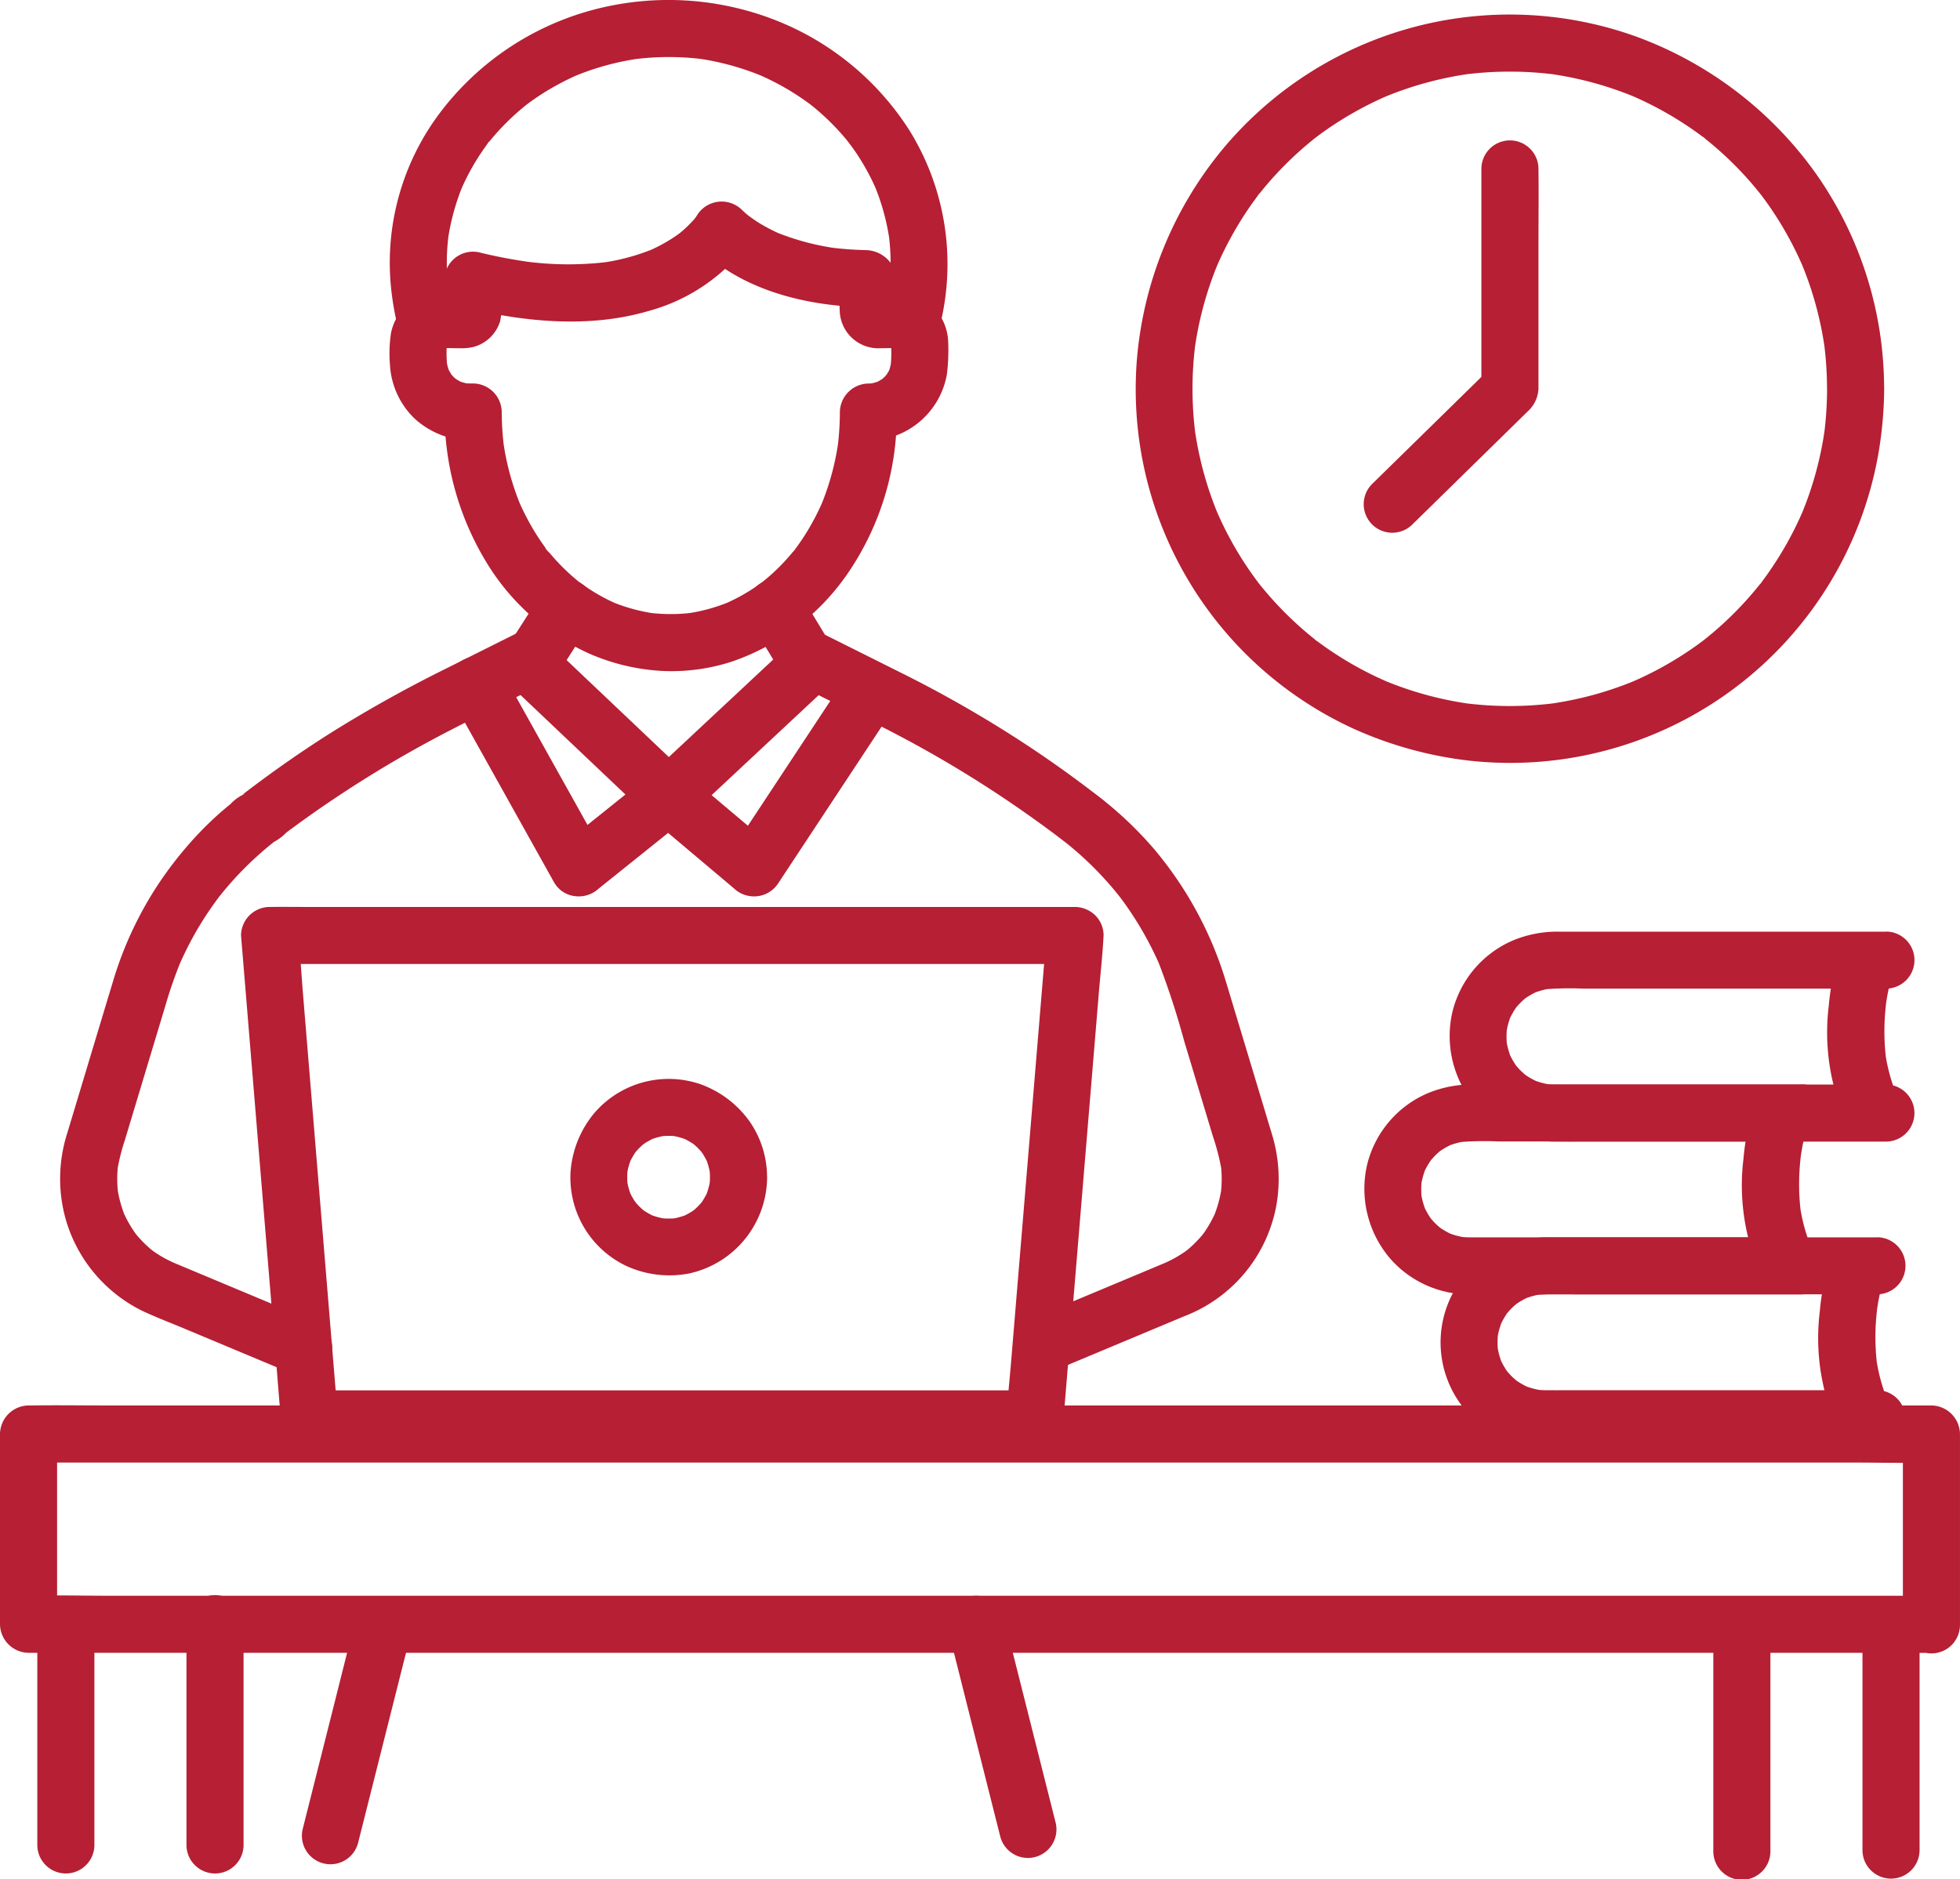 <?xml version="1.0" encoding="UTF-8"?>
<svg xmlns="http://www.w3.org/2000/svg" xmlns:xlink="http://www.w3.org/1999/xlink" width="155.851" height="149.45" viewBox="0 0 155.851 149.45">
  <defs>
    <clipPath id="clip-path">
      <rect id="Rechteck_142" data-name="Rechteck 142" width="155.851" height="149.45" fill="#b61f34"></rect>
    </clipPath>
  </defs>
  <g id="Gruppe_346" data-name="Gruppe 346" transform="translate(0 32)">
    <g id="Gruppe_270" data-name="Gruppe 270" transform="translate(0 -32)" clip-path="url(#clip-path)">
      <path id="Pfad_244" data-name="Pfad 244" d="M353.382,33.6a28.592,28.592,0,0,1-.244,3.678q.04-.3.081-.6a27.691,27.691,0,0,1-1.9,6.975l.229-.542a27.7,27.7,0,0,1-1.894,3.69q-.533.869-1.129,1.7-.145.2-.294.4a1.135,1.135,0,0,1-.18.238c-.006,0,.382-.488.173-.224-.226.285-.454.568-.689.846a27.662,27.662,0,0,1-2.845,2.9q-.372.327-.756.641-.192.157-.387.31l-.156.122c.62-.492.207-.16.064-.054q-.8.6-1.634,1.132a27.746,27.746,0,0,1-4.155,2.185l.542-.229a27.7,27.7,0,0,1-6.975,1.9l.6-.081a28.16,28.16,0,0,1-7.357,0l.6.081a27.707,27.707,0,0,1-6.975-1.9l.542.229a27.783,27.783,0,0,1-3.691-1.894q-.869-.533-1.7-1.129-.2-.145-.4-.294a1.151,1.151,0,0,1-.238-.179c0-.006.488.381.224.173-.285-.226-.569-.454-.846-.689a27.687,27.687,0,0,1-2.9-2.845q-.327-.372-.641-.756-.157-.192-.311-.387l-.122-.156c.492.62.161.207.054.064q-.595-.8-1.132-1.634a27.709,27.709,0,0,1-2.185-4.155l.229.542a27.7,27.7,0,0,1-1.9-6.975q.04.3.081.6a28.135,28.135,0,0,1,0-7.357q-.041.3-.081.6a27.7,27.7,0,0,1,1.9-6.975l-.229.542a27.719,27.719,0,0,1,1.894-3.69q.532-.869,1.129-1.7.145-.2.294-.4a1.146,1.146,0,0,1,.18-.238c.006,0-.382.488-.173.224.225-.285.453-.568.688-.846a27.671,27.671,0,0,1,2.845-2.9q.373-.327.757-.641.192-.157.387-.31l.156-.122c-.62.492-.207.16-.065.054q.8-.6,1.634-1.132a27.719,27.719,0,0,1,4.155-2.185l-.542.229a27.706,27.706,0,0,1,6.975-1.9l-.6.081a28.161,28.161,0,0,1,7.357,0l-.6-.081a27.7,27.7,0,0,1,6.975,1.9l-.542-.229a27.773,27.773,0,0,1,3.69,1.894q.869.533,1.7,1.129.2.145.4.294a1.152,1.152,0,0,1,.238.179c0,.006-.488-.382-.224-.173.285.226.569.454.846.689a27.67,27.67,0,0,1,2.9,2.845q.327.372.641.756.157.192.31.387l.122.156c-.492-.62-.16-.207-.054-.064q.6.8,1.132,1.634a27.7,27.7,0,0,1,2.185,4.155l-.229-.542a27.691,27.691,0,0,1,1.9,6.975q-.041-.3-.081-.6a28.588,28.588,0,0,1,.244,3.678,2.27,2.27,0,1,0,4.539,0A29.7,29.7,0,0,0,352.506,16.5,30.333,30.333,0,0,0,338.2,5.587a29.7,29.7,0,0,0-32.876,8.954,30.169,30.169,0,0,0-6.838,16.943A29.712,29.712,0,0,0,315.72,60.628a30.911,30.911,0,0,0,9.179,2.54A29.719,29.719,0,0,0,357.523,38.4a32.028,32.028,0,0,0,.4-4.8,2.27,2.27,0,1,0-4.539,0" transform="translate(-208.101 -2.68)" fill="#b61f34"></path>
      <path id="Pfad_245" data-name="Pfad 245" d="M367.648,39.334V56.769l.665-1.6-3.178,3.116L360.1,63.218l-1.165,1.142a2.27,2.27,0,0,0,3.21,3.21l4.072-3.992,5.1-5a2.59,2.59,0,0,0,.87-1.814c0-.15,0-.3,0-.452V45.154c0-1.907.027-3.817,0-5.724,0-.032,0-.064,0-.1a2.27,2.27,0,1,0-4.539,0" transform="translate(-249.854 -25.847)" fill="#b61f34"></path>
      <path id="Pfad_246" data-name="Pfad 246" d="M153.58,384.448H8.412c-1.959,0-3.927-.055-5.885,0-.086,0-.172,0-.257,0l2.27,2.27V371.586l-2.27,2.27H147.438c1.959,0,3.927.055,5.885,0,.086,0,.172,0,.257,0l-2.27-2.27v15.131a2.27,2.27,0,1,0,4.539,0V371.586a2.3,2.3,0,0,0-2.27-2.27H8.412c-1.961,0-3.924-.03-5.885,0-.086,0-.172,0-.257,0A2.3,2.3,0,0,0,0,371.586v15.131a2.3,2.3,0,0,0,2.27,2.27H147.438c1.961,0,3.924.03,5.885,0,.086,0,.172,0,.257,0a2.27,2.27,0,0,0,0-4.539" transform="translate(0 -257.545)" fill="#b61f34"></path>
      <path id="Pfad_247" data-name="Pfad 247" d="M478.589,328.387a19.587,19.587,0,0,0-.707,3.8,17.365,17.365,0,0,0,.707,7.412,2.27,2.27,0,1,0,4.377-1.207,13.883,13.883,0,0,1-.595-2.522q.04.3.081.6a18.159,18.159,0,0,1,.025-4.745q-.041.3-.081.6a16.172,16.172,0,0,1,.57-2.742,2.289,2.289,0,0,0-1.585-2.792,2.32,2.32,0,0,0-2.792,1.585" transform="translate(-333.183 -227.86)" fill="#b61f34"></path>
      <path id="Pfad_248" data-name="Pfad 248" d="M413.28,325.171H387.231a8.769,8.769,0,0,0-3.349.568,8.341,8.341,0,0,0,3,16.126c1.316.009,2.631,0,3.947,0H413.28a2.27,2.27,0,0,0,0-4.539H389.827c-.982,0-1.964.007-2.945,0a6.894,6.894,0,0,1-.84-.057l.6.081a6.4,6.4,0,0,1-1.555-.431l.542.229a6.363,6.363,0,0,1-.958-.516c-.082-.055-.162-.113-.243-.169-.326-.225.443.378.15.112-.134-.121-.271-.237-.4-.365s-.245-.263-.365-.4c-.245-.275.336.471.112.15-.047-.067-.1-.134-.141-.2a6.347,6.347,0,0,1-.544-1l.229.542a6.4,6.4,0,0,1-.431-1.555l.081.6a6.537,6.537,0,0,1,0-1.667l-.081.6a6.4,6.4,0,0,1,.431-1.555l-.229.542a6.358,6.358,0,0,1,.516-.958c.054-.082.113-.161.169-.242.225-.326-.378.443-.112.15.121-.134.237-.271.365-.4s.264-.245.4-.365c.275-.244-.471.336-.15.112.068-.047.133-.1.2-.141a6.317,6.317,0,0,1,1-.544l-.542.229a6.4,6.4,0,0,1,1.555-.431l-.6.081a25.132,25.132,0,0,1,3.167-.057h20.71c1.1,0,2.21.024,3.314,0h.048a2.27,2.27,0,0,0,0-4.539" transform="translate(-263.986 -226.768)" fill="#b61f34"></path>
      <path id="Pfad_249" data-name="Pfad 249" d="M458.537,288.22a19.583,19.583,0,0,0-.707,3.8,17.365,17.365,0,0,0,.707,7.412,2.27,2.27,0,1,0,4.377-1.207,13.858,13.858,0,0,1-.595-2.522l.081.6a18.172,18.172,0,0,1,.025-4.745l-.081.6a16.16,16.16,0,0,1,.57-2.742,2.289,2.289,0,0,0-1.585-2.792,2.32,2.32,0,0,0-2.792,1.585" transform="translate(-319.199 -199.848)" fill="#b61f34"></path>
      <path id="Pfad_250" data-name="Pfad 250" d="M393.232,285H367.174a9.161,9.161,0,0,0-3.61.683,8.335,8.335,0,0,0-4.844,5.675,8.524,8.524,0,0,0,1.9,7.569,8.365,8.365,0,0,0,6.214,2.768c1.315.008,2.631,0,3.947,0h22.448a2.27,2.27,0,0,0,0-4.539H369.779c-.982,0-1.963.007-2.945,0a6.957,6.957,0,0,1-.84-.057l.6.081a6.406,6.406,0,0,1-1.555-.43l.542.229a6.352,6.352,0,0,1-.958-.517c-.082-.054-.162-.113-.243-.169-.326-.225.443.378.15.112-.134-.121-.271-.237-.4-.365s-.245-.263-.365-.4c-.245-.276.336.471.112.15-.047-.067-.1-.133-.141-.2a6.353,6.353,0,0,1-.544-1l.229.542a6.4,6.4,0,0,1-.431-1.555q.04.3.081.6a6.5,6.5,0,0,1,0-1.667q-.041.3-.081.6a6.4,6.4,0,0,1,.431-1.555l-.229.542a6.339,6.339,0,0,1,.516-.958c.054-.082.113-.162.169-.242.225-.326-.378.443-.112.15.121-.134.237-.271.365-.4s.264-.245.4-.365c.275-.245-.471.336-.15.112.067-.047.133-.1.2-.142a6.339,6.339,0,0,1,1-.544l-.542.229a6.408,6.408,0,0,1,1.555-.431l-.6.081a25.126,25.126,0,0,1,3.167-.057h20.71c1.1,0,2.21.024,3.314,0h.048a2.27,2.27,0,1,0,0-4.539" transform="translate(-250.007 -198.755)" fill="#b61f34"></path>
      <path id="Pfad_251" data-name="Pfad 251" d="M480.948,248.052a19.582,19.582,0,0,0-.707,3.8,17.366,17.366,0,0,0,.707,7.412,2.27,2.27,0,1,0,4.377-1.207,13.861,13.861,0,0,1-.595-2.522q.04.3.081.6a18.161,18.161,0,0,1,.025-4.745q-.041.3-.081.6a16.167,16.167,0,0,1,.57-2.742,2.289,2.289,0,0,0-1.585-2.792,2.32,2.32,0,0,0-2.792,1.585" transform="translate(-334.828 -171.836)" fill="#b61f34"></path>
      <path id="Pfad_252" data-name="Pfad 252" d="M415.644,244.836H389.586a9.161,9.161,0,0,0-3.61.683,8.335,8.335,0,0,0-4.844,5.675,8.523,8.523,0,0,0,1.9,7.569,8.365,8.365,0,0,0,6.214,2.768c1.315.009,2.631,0,3.947,0h22.448a2.27,2.27,0,0,0,0-4.539H392.191c-.982,0-1.964.007-2.945,0a6.889,6.889,0,0,1-.84-.057l.6.081a6.394,6.394,0,0,1-1.555-.431l.542.229a6.347,6.347,0,0,1-.958-.516c-.082-.054-.162-.113-.243-.169-.326-.225.443.378.15.112-.134-.121-.271-.237-.4-.365s-.245-.263-.365-.4c-.245-.275.336.471.112.15-.047-.068-.1-.133-.141-.2a6.344,6.344,0,0,1-.544-1l.229.542a6.4,6.4,0,0,1-.431-1.555l.081.6a6.521,6.521,0,0,1,0-1.667l-.081.6a6.4,6.4,0,0,1,.431-1.555l-.229.542a6.355,6.355,0,0,1,.516-.958c.055-.082.113-.161.169-.242.225-.326-.378.443-.112.15.121-.134.237-.271.365-.4s.263-.245.4-.365c.275-.244-.471.336-.15.112.067-.047.133-.1.2-.141a6.314,6.314,0,0,1,1-.544l-.542.229a6.411,6.411,0,0,1,1.555-.431l-.6.081a25.128,25.128,0,0,1,3.167-.057h20.71c1.1,0,2.21.024,3.314,0h.048a2.27,2.27,0,0,0,0-4.539" transform="translate(-265.636 -170.744)" fill="#b61f34"></path>
      <path id="Pfad_253" data-name="Pfad 253" d="M14.343,439.112v-17.5a2.27,2.27,0,0,0-4.539,0v17.5a2.27,2.27,0,1,0,4.539,0" transform="translate(-6.837 -292.44)" fill="#b61f34"></path>
      <path id="Pfad_254" data-name="Pfad 254" d="M49,421.612v17.5a2.27,2.27,0,1,0,4.539,0v-17.5a2.27,2.27,0,1,0-4.539,0" transform="translate(-34.172 -292.439)" fill="#b61f34"></path>
      <path id="Pfad_255" data-name="Pfad 255" d="M83.556,422.728q-.7,2.762-1.393,5.524l-2.209,8.763q-.255,1.011-.509,2.022a2.27,2.27,0,1,0,4.377,1.207l1.392-5.523,2.209-8.763.509-2.021a2.27,2.27,0,1,0-4.377-1.207" transform="translate(-55.357 -293.653)" fill="#b61f34"></path>
      <path id="Pfad_256" data-name="Pfad 256" d="M249.1,422.2q.7,2.762,1.392,5.524l2.209,8.763.51,2.022a2.27,2.27,0,0,0,4.377-1.207l-1.392-5.523-2.209-8.763-.51-2.022A2.27,2.27,0,0,0,249.1,422.2" transform="translate(-173.665 -292.42)" fill="#b61f34"></path>
      <path id="Pfad_257" data-name="Pfad 257" d="M454.725,440.784v-17.5a2.27,2.27,0,0,0-4.539,0v17.5a2.27,2.27,0,1,0,4.539,0" transform="translate(-313.95 -293.605)" fill="#b61f34"></path>
      <path id="Pfad_258" data-name="Pfad 258" d="M489.382,423.282v17.5a2.27,2.27,0,0,0,4.539,0v-17.5a2.27,2.27,0,1,0-4.539,0" transform="translate(-341.285 -293.604)" fill="#b61f34"></path>
      <path id="Pfad_259" data-name="Pfad 259" d="M106.73,59.241c0,.832.049,1.679-.007,2.509q.04-.3.081-.6a.721.721,0,0,1-.051.186l.229-.542q-.16.3.2-.226.524-.357.226-.2l.542-.229a.732.732,0,0,1-.186.051l.6-.081c-.611.041-1.229-.006-1.841.007a4.154,4.154,0,0,0-4.056,3.319,10.88,10.88,0,0,0-.081,2.524,6.4,6.4,0,0,0,2.025,4.34A6.7,6.7,0,0,0,109,71.989l-2.27-2.27a22.8,22.8,0,0,0,3.235,11.8,18.471,18.471,0,0,0,8.242,7.4,16.723,16.723,0,0,0,5.873,1.391,15.546,15.546,0,0,0,5.537-.76,18.412,18.412,0,0,0,9.124-6.935,22.244,22.244,0,0,0,3.91-11.42c.033-.491.049-.983.05-1.476l-2.27,2.27a6.374,6.374,0,0,0,6.231-5.222,15.056,15.056,0,0,0,.114-2.5,4.184,4.184,0,0,0-3.116-4.026,16.345,16.345,0,0,0-2.594-.134l.6.081a.738.738,0,0,1-.186-.051l.542.229q-.3-.16.226.2.357.524.2.226l.229.542a.732.732,0,0,1-.051-.186q.04.3.081.6c-.039-.578-.007-1.168-.007-1.747,0-.25.007-.5,0-.751a2.536,2.536,0,0,0-2.468-2.41,27.048,27.048,0,0,1-2.727-.195l.6.081a20.032,20.032,0,0,1-5.053-1.325l.542.229a14.016,14.016,0,0,1-1.893-.971c-.293-.181-.566-.388-.851-.58.654.44.092.069-.067-.067s-.287-.254-.425-.386a2.3,2.3,0,0,0-3.565.459c-.044.077-.1.151-.147.223-.027.038-.055.076-.083.114-.211.3.458-.572.226-.292-.091.11-.181.22-.276.326a9.419,9.419,0,0,1-.843.831c-.092.081-.186.159-.281.237l-.134.107c-.2.159.587-.442.248-.193-.218.161-.439.317-.667.464a13.26,13.26,0,0,1-2,1.052l.542-.229a16.969,16.969,0,0,1-4.321,1.144l.6-.081a25.951,25.951,0,0,1-6.754-.079l.6.081a39.366,39.366,0,0,1-3.916-.743,2.27,2.27,0,0,0-1.207,4.377c4.71,1.131,9.835,1.646,14.554.262a14.687,14.687,0,0,0,6.7-3.936,8.063,8.063,0,0,0,1.066-1.375l-3.565.459c3.216,3.055,7.782,4.275,12.113,4.516.324.018.648.033.973.027l-1.146-.31.194.128-1.124-1.96c0,.834-.038,1.677.007,2.509a3.068,3.068,0,0,0,3.2,2.9c.492,0,.994-.029,1.484.012l-.6-.081a2.27,2.27,0,0,1,.492.125l-.542-.229c.092.041.177.091.267.135.34.165-.441-.41-.111-.08.31.31-.185-.349-.107-.153.041.1.115.2.161.308l-.229-.542a2.265,2.265,0,0,1,.125.492q-.04-.3-.081-.6a11.09,11.09,0,0,1-.021,2.126l.081-.6A4.419,4.419,0,0,1,142,66.627l.229-.542a4.334,4.334,0,0,1-.376.692c-.126.186-.314.283.12-.146-.092.091-.171.2-.263.29a2.65,2.65,0,0,1-.289.263s.551-.394.146-.12a4.322,4.322,0,0,1-.692.376l.542-.229a4.408,4.408,0,0,1-1.067.287l.6-.081a5.125,5.125,0,0,1-.519.033,2.305,2.305,0,0,0-2.27,2.27,22.427,22.427,0,0,1-.183,2.81l.081-.6a20.834,20.834,0,0,1-1.426,5.282l.229-.542a19.624,19.624,0,0,1-1.185,2.347q-.323.544-.683,1.065-.171.248-.351.49a1.411,1.411,0,0,1-.181.239c-.043.036.352-.442.2-.263-.043.051-.083.1-.124.155a17.039,17.039,0,0,1-1.713,1.828c-.3.274-.61.527-.921.785-.111.093.479-.36.154-.12-.077.057-.154.115-.232.171q-.253.182-.512.354a14.945,14.945,0,0,1-2.428,1.3l.542-.229a14.154,14.154,0,0,1-3.48.953l.6-.081a14,14,0,0,1-3.679,0l.6.081a14.156,14.156,0,0,1-3.48-.953l.542.229A14.9,14.9,0,0,1,118.4,83.9q-.507-.32-.987-.678c-.039-.029-.077-.059-.115-.087-.15-.109.268.208.269.208s-.206-.165-.226-.181q-.244-.2-.48-.407a16.892,16.892,0,0,1-1.745-1.787c-.088-.1-.354-.33-.376-.462a2.227,2.227,0,0,1,.2.262l-.09-.119q-.105-.14-.208-.283-.369-.512-.7-1.048a19.492,19.492,0,0,1-1.37-2.652l.229.542a20.834,20.834,0,0,1-1.426-5.282l.081.6a22.368,22.368,0,0,1-.183-2.81,2.3,2.3,0,0,0-2.27-2.27,6.963,6.963,0,0,1-.8-.033l.6.081a4.411,4.411,0,0,1-1.067-.287l.542.229a4.319,4.319,0,0,1-.692-.376c-.186-.126-.283-.314.146.12-.091-.092-.2-.171-.289-.263a2.594,2.594,0,0,1-.263-.29s.394.551.12.146a4.311,4.311,0,0,1-.376-.692l.229.542a4.417,4.417,0,0,1-.287-1.067q.041.3.081.6a11.087,11.087,0,0,1-.021-2.126q-.041.3-.081.6a2.258,2.258,0,0,1,.125-.492l-.229.542c.04-.092.091-.177.134-.267.165-.34-.41.441-.08.111.31-.31-.35.186-.153.107.1-.041.2-.115.308-.161l-.542.229a2.262,2.262,0,0,1,.492-.125l-.6.081c.514-.043,1.04-.012,1.556-.012a4.474,4.474,0,0,0,1.115-.088,3.036,3.036,0,0,0,2.177-2.072,6.826,6.826,0,0,0,.123-1.9V59.241a2.27,2.27,0,0,0-4.539,0" transform="translate(-71.377 -36.95)" fill="#b61f34"></path>
      <path id="Pfad_260" data-name="Pfad 260" d="M51.948,166.016,46.579,168.7a104.636,104.636,0,0,0-9.428,5.266q-3.518,2.239-6.826,4.787l1.146-.31a3.441,3.441,0,0,0-2.127,1.077q-.468.38-.919.781-.853.758-1.639,1.588a30.186,30.186,0,0,0-3.154,3.961,29.006,29.006,0,0,0-3.616,7.726q-1.282,4.241-2.558,8.484l-1.122,3.723a11.883,11.883,0,0,0-.016,7.025,11.736,11.736,0,0,0,5.991,7.008c1.067.505,2.184.927,3.273,1.382l8.775,3.672.2.082a2.27,2.27,0,0,0,1.749-.229,2.269,2.269,0,0,0,.814-3.105,2.686,2.686,0,0,0-1.357-1.043l-9.923-4.153-1.378-.577.542.229a9.737,9.737,0,0,1-1.615-.867c-.117-.079-.232-.161-.347-.244-.245-.175.184.137.208.163a2.277,2.277,0,0,0-.2-.166q-.34-.285-.653-.6-.292-.3-.557-.616c-.061-.074-.267-.338-.016-.013s.073.094.022.023q-.122-.167-.236-.338a9.733,9.733,0,0,1-.851-1.585l.229.542a9.841,9.841,0,0,1-.651-2.383q.041.3.081.6a9.776,9.776,0,0,1,0-2.516q-.041.3-.081.6a16.252,16.252,0,0,1,.609-2.437l1-3.319,2.209-7.329a35.524,35.524,0,0,1,1.242-3.577l-.229.542a27.168,27.168,0,0,1,1.5-3q.422-.724.888-1.42.233-.348.477-.688.139-.195.282-.386c.048-.064.374-.49.112-.152s.069-.085.118-.146q.131-.163.264-.325.267-.323.544-.637.555-.63,1.149-1.223a27.068,27.068,0,0,1,2.578-2.265l-1.605.665a4.043,4.043,0,0,0,2.31-1.192q.752-.561,1.516-1.107,1.526-1.091,3.1-2.12,3.109-2.038,6.374-3.823c2.291-1.253,4.644-2.392,6.979-3.559l2.494-1.247a2.284,2.284,0,0,0,.814-3.105,2.325,2.325,0,0,0-3.105-.814" transform="translate(-11.016 -115.578)" fill="#b61f34"></path>
      <path id="Pfad_261" data-name="Pfad 261" d="M206.417,169.953c2.4,1.2,4.81,2.382,7.2,3.6a92.967,92.967,0,0,1,9.054,5.293q2.172,1.44,4.262,3c.334.25.664.505,1,.756-.565-.424-.048-.035.078.067q.259.208.513.422.85.719,1.638,1.507.89.89,1.693,1.861c.14.169.276.341.413.512.089.112.245.338-.135-.176.071.1.145.191.216.287q.375.5.725,1.025a26.989,26.989,0,0,1,2.423,4.469l-.229-.542a62.672,62.672,0,0,1,2.069,6.32l2.285,7.58a18.529,18.529,0,0,1,.707,2.762l-.081-.6a9.762,9.762,0,0,1,0,2.516q.041-.3.081-.6a9.841,9.841,0,0,1-.651,2.383l.229-.542a9.74,9.74,0,0,1-.822,1.542q-.113.173-.234.34c-.041.056-.083.11-.123.166.4-.567.235-.3.131-.175q-.279.341-.59.656-.294.3-.613.568c-.067.057-.136.11-.2.167-.2.17.426-.315.209-.162-.115.081-.228.166-.345.245a9.759,9.759,0,0,1-1.659.9l.542-.229-8.2,3.432-1.164.487a2.507,2.507,0,0,0-1.356,1.043,2.269,2.269,0,0,0,.814,3.105,2.185,2.185,0,0,0,1.749.229q4.677-1.957,9.354-3.914a11.689,11.689,0,0,0,7.263-8.723,12.12,12.12,0,0,0-.276-5.53c-.146-.493-.3-.984-.445-1.476q-1.65-5.473-3.3-10.947a29.6,29.6,0,0,0-5.763-10.547,30.116,30.116,0,0,0-4.76-4.421q-2.7-2.07-5.555-3.939a96.5,96.5,0,0,0-9.764-5.588l-5.6-2.8-.478-.239a2.27,2.27,0,1,0-2.291,3.92" transform="translate(-143.186 -115.596)" fill="#b61f34"></path>
      <path id="Pfad_262" data-name="Pfad 262" d="M134.941,153.333l-2.9,4.517a2.293,2.293,0,0,0,.355,2.75l3.739,3.546,5.93,5.624,1.37,1.3a2.318,2.318,0,0,0,3.21,0l3.786-3.537,6.035-5.638,1.385-1.294a2.3,2.3,0,0,0,.355-2.75l-2.729-4.517a2.27,2.27,0,1,0-3.92,2.291l2.729,4.517.355-2.75-3.786,3.537-6.035,5.638-1.385,1.293h3.21l-3.739-3.546-5.93-5.624-1.37-1.3.355,2.75,2.9-4.517a2.289,2.289,0,0,0-.814-3.105,2.319,2.319,0,0,0-3.105.814" transform="translate(-91.87 -106.145)" fill="#b61f34"></path>
      <path id="Pfad_263" data-name="Pfad 263" d="M107.321,24.428q-.209-.892-.33-1.8l.081.6a18.151,18.151,0,0,1,.007-4.629q-.041.3-.081.6a18,18,0,0,1,1.223-4.5l-.229.542a18.431,18.431,0,0,1,1.306-2.529q.362-.584.767-1.141c.034-.047.181-.3.235-.316a2.367,2.367,0,0,1-.2.265c.031-.038.061-.077.091-.116q.23-.289.471-.569a19.334,19.334,0,0,1,2.025-2.029q.264-.227.535-.446c.139-.111.5-.372-.107.078.107-.079.212-.161.32-.24q.566-.416,1.16-.792a20.59,20.59,0,0,1,2.968-1.549l-.542.229a21.173,21.173,0,0,1,5.339-1.447l-.6.081a21.816,21.816,0,0,1,5.635,0l-.6-.081A21.167,21.167,0,0,1,132.122,6.1l-.542-.229a20.663,20.663,0,0,1,2.625,1.337q.6.364,1.178.77c.191.135.378.274.565.414.275.2-.457-.364-.1-.079.1.083.207.166.309.251a19.408,19.408,0,0,1,2.069,1.989q.231.257.451.522c.147.176.652.87.166.195.268.373.541.739.792,1.125a18.459,18.459,0,0,1,1.516,2.86l-.229-.542a18,18,0,0,1,1.223,4.5q-.04-.3-.081-.6a18.149,18.149,0,0,1,.007,4.629l.081-.6q-.122.908-.33,1.8a2.27,2.27,0,1,0,4.377,1.207,20.2,20.2,0,0,0-2.435-15.2A22.265,22.265,0,0,0,132.709,1.47,23.325,23.325,0,0,0,118,.939a22.519,22.519,0,0,0-11.738,8.194A19.809,19.809,0,0,0,102.5,22.951a23.314,23.314,0,0,0,.446,2.684,2.289,2.289,0,0,0,2.792,1.585,2.319,2.319,0,0,0,1.585-2.792" transform="translate(-71.399 0)" fill="#b61f34"></path>
      <path id="Pfad_264" data-name="Pfad 264" d="M118.088,175.956l2.741,4.911L125.2,188.7l1.012,1.812a2.2,2.2,0,0,0,1.658,1.083,2.349,2.349,0,0,0,1.906-.624l6.257-5.018.883-.708h-3.21l5.949,5.014.844.711a2.317,2.317,0,0,0,1.907.624,2.278,2.278,0,0,0,1.658-1.083l3.052-4.625,4.888-7.406,1.116-1.69a2.286,2.286,0,0,0-.814-3.106,2.322,2.322,0,0,0-3.105.814l-3.052,4.625-4.887,7.406-1.116,1.691,3.565-.459-5.949-5.014-.844-.711a2.378,2.378,0,0,0-1.605-.665,2.619,2.619,0,0,0-1.6.665l-6.256,5.018-.883.708,3.565.459-2.741-4.911-4.375-7.837-1.012-1.812a2.27,2.27,0,0,0-3.92,2.291" transform="translate(-82.145 -120.326)" fill="#b61f34"></path>
      <path id="Pfad_265" data-name="Pfad 265" d="M71.042,279.035q-.158-1.916-.316-3.831l-.758-9.2-.913-11.085-.79-9.587c-.129-1.558-.213-3.128-.386-4.682,0-.022,0-.044-.005-.066l-2.27,2.27H127.05c.83,0,1.661.016,2.491,0h.105l-2.27-2.27-.318,3.831-.763,9.2q-.46,5.543-.919,11.085-.4,4.793-.795,9.587c-.129,1.559-.3,3.12-.388,4.682,0,.022,0,.044-.005.066l2.27-2.27H71.12c-.75,0-1.5-.011-2.25,0h-.1a2.27,2.27,0,0,0,0,4.539H124.11c.75,0,1.5.011,2.249,0h.1a2.324,2.324,0,0,0,2.27-2.27l.318-3.831.763-9.2q.46-5.543.919-11.085.4-4.794.795-9.587c.129-1.558.306-3.121.388-4.682,0-.022,0-.044.005-.066a2.258,2.258,0,0,0-.665-1.6,2.359,2.359,0,0,0-1.605-.665H68.2c-.83,0-1.661-.011-2.491,0H65.6a2.287,2.287,0,0,0-2.27,2.27q.158,1.916.316,3.831l.758,9.2.913,11.085.79,9.587c.129,1.561.246,3.123.386,4.682l.005.066a2.428,2.428,0,0,0,.665,1.6,2.27,2.27,0,0,0,3.874-1.6" transform="translate(-44.164 -166.192)" fill="#b61f34"></path>
      <path id="Pfad_266" data-name="Pfad 266" d="M160.95,291.311a6.592,6.592,0,0,1-.047.728q.04-.3.081-.6a5.887,5.887,0,0,1-.4,1.457l.229-.542a5.851,5.851,0,0,1-.468.869,2.414,2.414,0,0,1-.169.242c-.009,0,.379-.461.174-.227-.119.136-.235.271-.363.4s-.238.223-.361.331c-.139.121-.367.206.189-.142-.069.043-.133.1-.2.141a5.785,5.785,0,0,1-.91.5l.542-.229a5.878,5.878,0,0,1-1.457.4l.6-.081a6.01,6.01,0,0,1-1.456,0l.6.081a5.878,5.878,0,0,1-1.457-.4l.542.229a5.812,5.812,0,0,1-.869-.468,2.321,2.321,0,0,1-.242-.169c0-.009.461.379.227.174-.136-.119-.271-.235-.4-.363s-.223-.238-.331-.361c-.121-.139-.206-.367.142.19-.043-.069-.1-.133-.142-.2a5.781,5.781,0,0,1-.5-.91l.229.542a5.861,5.861,0,0,1-.4-1.457q.04.3.081.6a5.984,5.984,0,0,1,0-1.456q-.041.3-.081.6a5.862,5.862,0,0,1,.4-1.457l-.229.542a5.828,5.828,0,0,1,.468-.869,2.323,2.323,0,0,1,.169-.242c.008,0-.379.461-.174.227.119-.136.235-.271.363-.4s.238-.223.362-.331c.139-.121.367-.206-.19.142.069-.043.133-.1.2-.141a5.783,5.783,0,0,1,.91-.5l-.542.229a5.878,5.878,0,0,1,1.457-.4l-.6.081a6.017,6.017,0,0,1,1.456,0l-.6-.081a5.878,5.878,0,0,1,1.457.4l-.542-.229a5.813,5.813,0,0,1,.869.468,2.3,2.3,0,0,1,.242.169c0,.009-.461-.379-.227-.174.135.119.271.235.4.363s.223.238.331.361c.121.139.206.367-.142-.19.043.069.1.134.141.2a5.792,5.792,0,0,1,.5.91l-.229-.542a5.888,5.888,0,0,1,.4,1.457q-.041-.3-.081-.6a6.589,6.589,0,0,1,.047.728,2.27,2.27,0,1,0,4.539,0,7.773,7.773,0,0,0-1.364-4.4,8.2,8.2,0,0,0-3.949-3,7.8,7.8,0,0,0-8.4,2.274,8.222,8.222,0,0,0-1.909,4.662,7.779,7.779,0,0,0,4.382,7.5,8.229,8.229,0,0,0,5.057.619,7.884,7.884,0,0,0,6.188-7.647,2.27,2.27,0,0,0-4.539,0" transform="translate(-104.495 -197.694)" fill="#b61f34"></path>
    </g>
  </g>
</svg>
